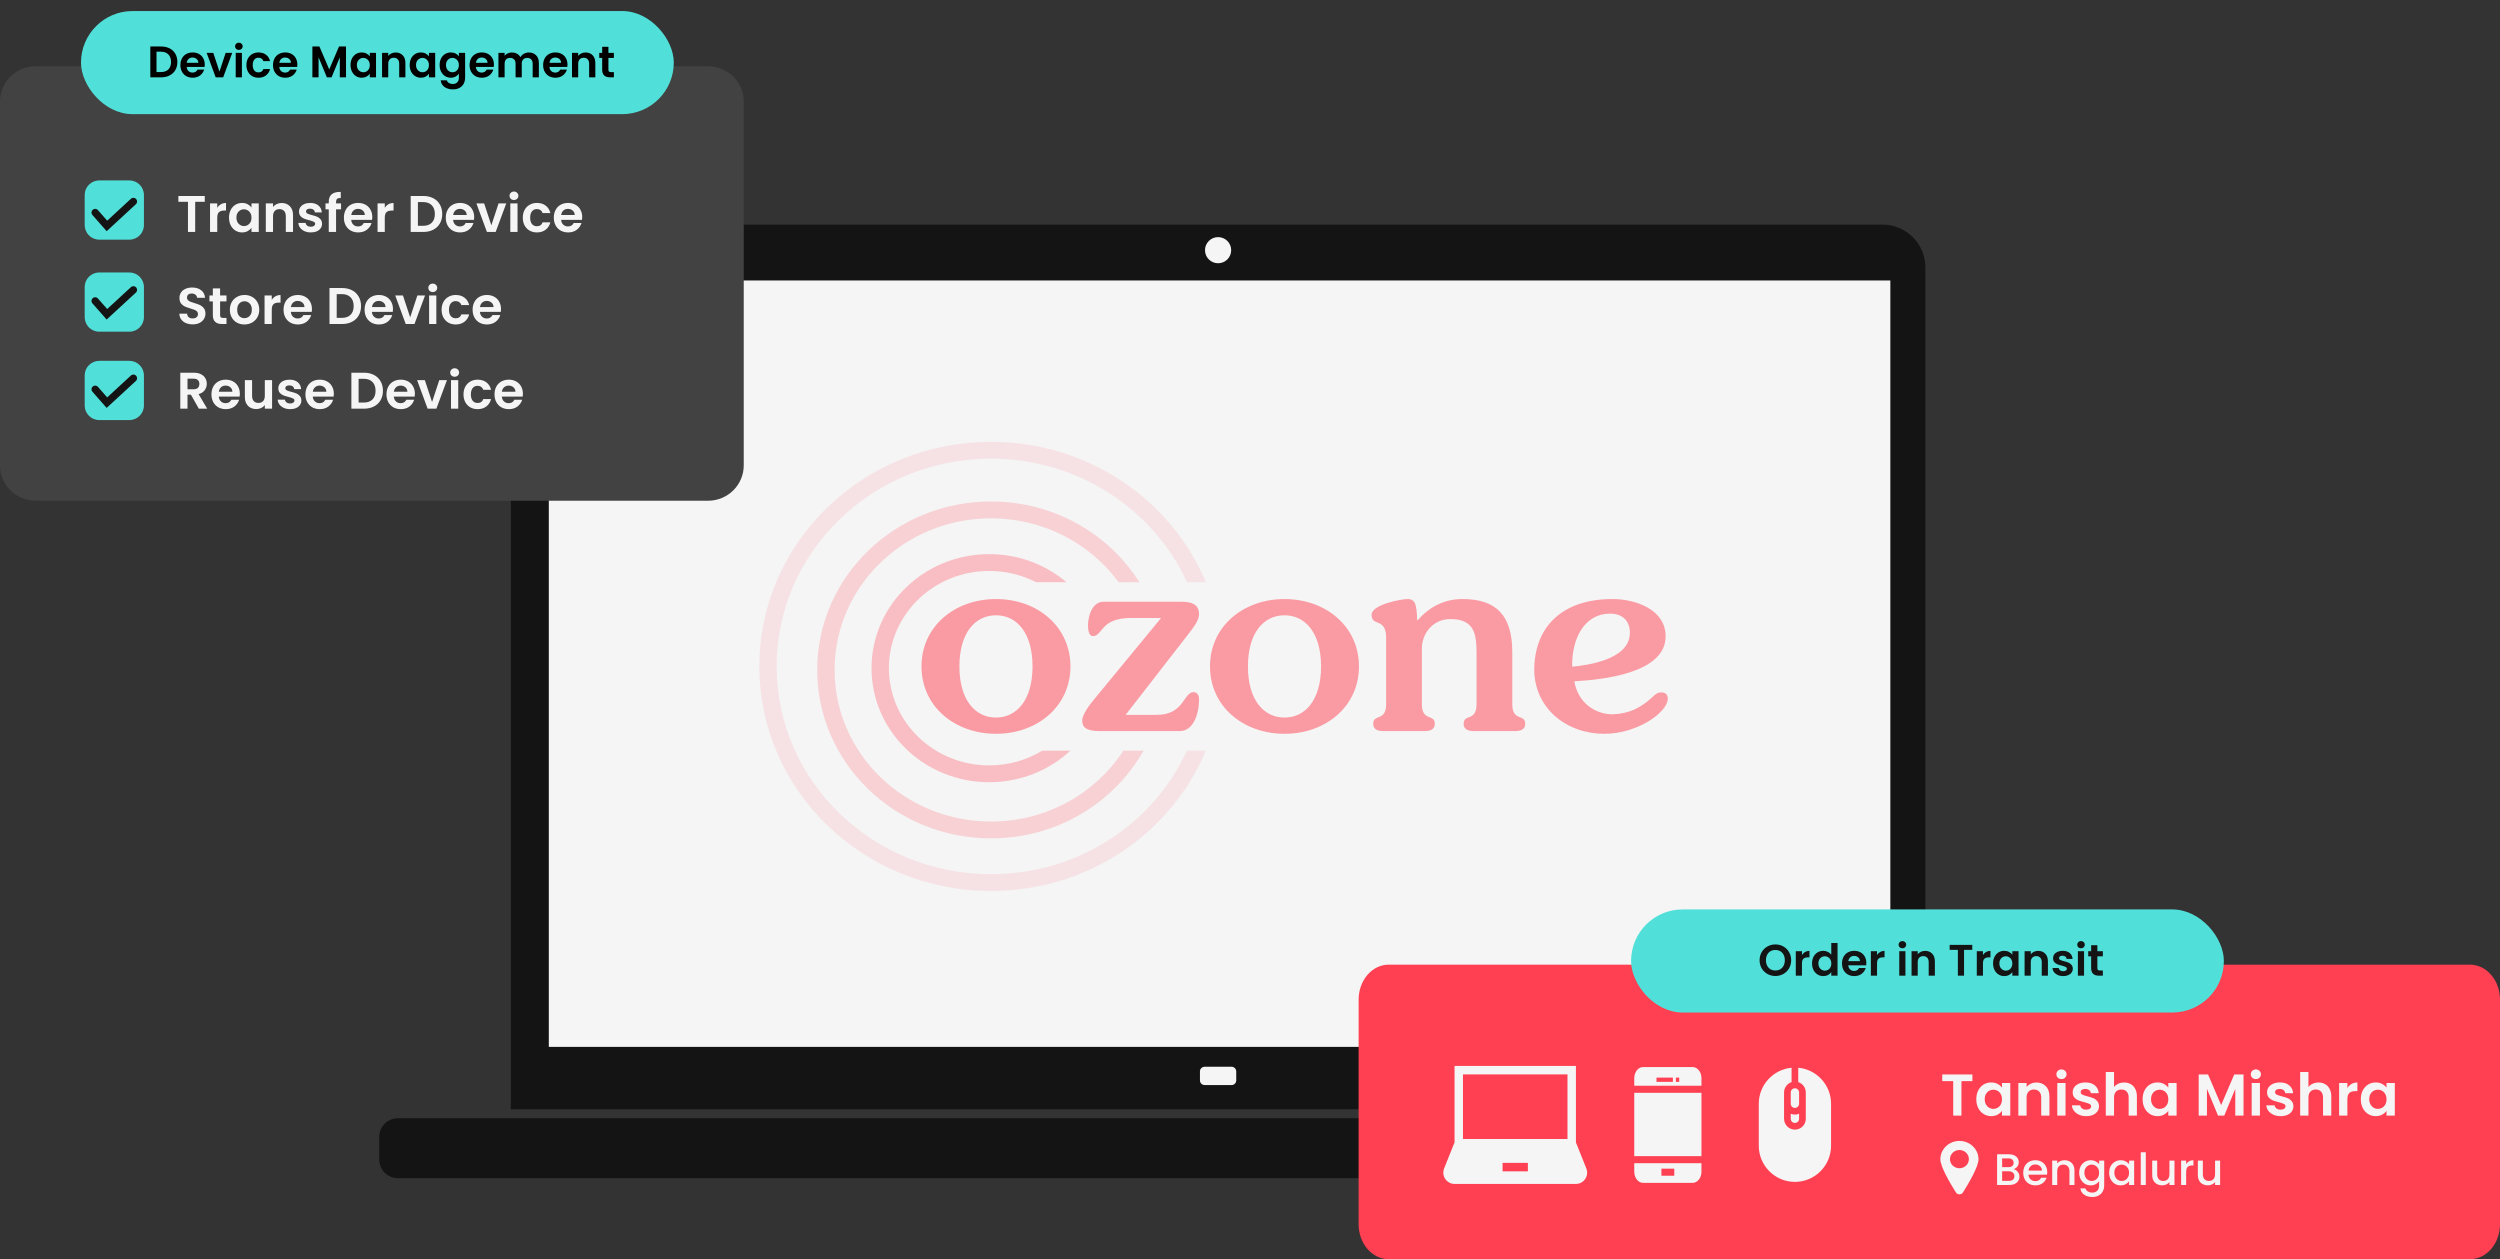 <svg width="679" height="342" viewBox="0 0 679 342" fill="none" xmlns="http://www.w3.org/2000/svg">
<rect x="0" y="0" width="679" height="342" fill="#333333" stroke="none"/>
<path d="M511.26 61H150.414C143.961 61 138.738 66.217 138.738 72.649V301.283H522.937V72.649C522.937 66.217 517.713 61 511.26 61ZM513.411 284.328H149.061V76.186H513.411V284.328Z" fill="#141414"/>
<path d="M513.411 284.328H149.061V76.186H513.411V284.328Z" fill="#F5F5F5"/>
<path d="M330.834 72.107C329.682 72.107 328.754 71.175 328.754 70.032C328.754 68.888 329.688 67.957 330.834 67.957C331.981 67.957 332.914 68.888 332.914 70.032C332.914 71.175 331.981 72.107 330.834 72.107Z" fill="#141414"/>
<path d="M334.492 289.733H327.177C326.475 289.733 325.906 290.301 325.906 291.001V293.435C325.906 294.135 326.475 294.703 327.177 294.703H334.492C335.194 294.703 335.762 294.135 335.762 293.435V291.001C335.762 290.301 335.194 289.733 334.492 289.733Z" fill="#F5F5F5"/>
<path d="M330.834 71.5C332.799 71.5 334.392 69.911 334.392 67.951C334.392 65.991 332.799 64.402 330.834 64.402C328.87 64.402 327.277 65.991 327.277 67.951C327.277 69.911 328.87 71.5 330.834 71.5Z" fill="#F5F5F5"/>
<path d="M553.61 303.711H108.064C105.267 303.711 103 305.973 103 308.763V314.947C103 317.738 105.267 320 108.064 320H553.61C556.407 320 558.674 317.738 558.674 314.947V308.763C558.674 305.973 556.407 303.711 553.61 303.711Z" fill="#141414"/>
<g opacity="0.5" clip-path="url(#clip0_495_4)">
<path d="M290.734 181C290.734 191.877 281.702 199.3 270.505 199.3C259.308 199.3 250.276 191.877 250.276 181C250.276 170.123 259.308 162.7 270.505 162.7C281.702 162.7 290.734 170.123 290.734 181ZM260.577 181C260.577 190.187 264.906 194.89 270.505 194.89C276.103 194.89 280.433 190.187 280.433 181C280.433 171.813 276.103 167.11 270.505 167.11C264.906 167.11 260.577 171.813 260.577 181Z" fill="#FF4052"/>
<path d="M305.726 194.155H314.161C321.7 194.155 321.402 187.982 324.163 187.982C325.059 187.982 325.656 188.717 325.656 189.893C325.656 194.449 323.865 198.565 320.431 198.565H298.858C295.201 198.565 293.932 197.683 293.932 195.699C293.932 194.008 296.022 191.289 297.44 189.599L315.355 167.845H307.144C298.784 167.845 299.53 172.769 296.843 172.769C295.798 172.769 295.499 171.225 295.499 169.902C295.499 166.963 296.843 163.435 299.679 163.435H321.103C323.865 163.435 325.656 164.317 325.656 166.816C325.656 168.726 323.716 170.931 322.447 172.622L305.726 194.155Z" fill="#FF4052"/>
<path d="M369.097 181C369.097 191.877 360.065 199.3 348.868 199.3C337.671 199.3 328.639 191.877 328.639 181C328.639 170.123 337.671 162.7 348.868 162.7C360.065 162.7 369.097 170.123 369.097 181ZM338.94 181C338.94 190.187 343.27 194.89 348.868 194.89C354.467 194.89 358.796 190.187 358.796 181C358.796 171.813 354.467 167.11 348.868 167.11C343.27 167.11 338.94 171.813 338.94 181Z" fill="#FF4052"/>
<path d="M401.034 191.216V177.693C401.034 172.401 400.587 168.139 393.943 168.139C389.016 168.139 386.179 172.254 386.179 176.076V191.216C386.179 196.066 389.687 193.788 389.687 196.581C389.687 197.83 388.866 198.565 386.926 198.565H375.73C373.788 198.565 372.967 197.83 372.967 196.581C372.967 193.788 376.475 196.066 376.475 191.216V173.283C376.475 167.551 372.52 170.343 372.52 166.963C372.52 164.17 380.731 162.7 382.224 162.7C384.463 162.7 384.762 164.17 384.911 168.579C388.194 164.831 392.227 162.7 397.228 162.7C406.483 162.7 410.737 167.257 410.737 177.105V191.216C410.737 196.066 414.247 193.788 414.247 196.581C414.247 197.83 413.426 198.565 411.485 198.565H400.288C398.347 198.565 397.525 197.83 397.525 196.581C397.525 193.788 401.034 196.066 401.034 191.216Z" fill="#FF4052"/>
<path d="M416.698 181.882C416.772 170.49 424.014 162.7 437.972 162.7C444.243 162.7 452.454 165.566 452.38 172.916C452.304 182.837 435.36 184.601 427.596 185.042C428.492 190.554 432.897 194.008 438.047 194.008C442.451 193.788 445.363 192.392 448.497 189.599C449.394 188.79 449.916 188.055 451.26 188.055C452.454 188.055 452.976 188.79 452.976 189.746C452.976 193.42 444.765 199.3 435.733 199.3C425.432 199.3 416.772 192.392 416.698 181.882ZM437.3 166.669C430.134 166.669 426.851 173.724 427 181.073C430.881 180.706 442.674 179.236 442.674 171.887C442.674 168.579 440.659 166.669 437.3 166.669Z" fill="#FF4052"/>
<path opacity="0.6" fill-rule="evenodd" clip-rule="evenodd" d="M290.738 203.875C285 209.189 277.225 212.453 268.663 212.453C251.014 212.453 236.706 198.584 236.706 181.477C236.706 164.369 251.014 150.5 268.663 150.5C276.7 150.5 284.045 153.376 289.661 158.125H281.383C277.586 156.178 273.257 155.075 268.663 155.075C253.62 155.075 241.426 166.895 241.426 181.477C241.426 196.058 253.62 207.878 268.663 207.878C273.961 207.878 278.906 206.412 283.089 203.875H290.738Z" fill="#FF4052"/>
<path opacity="0.4" fill-rule="evenodd" clip-rule="evenodd" d="M310.591 203.875C302.579 218.074 287.027 227.703 269.155 227.703C243.088 227.703 221.957 207.22 221.957 181.953C221.957 156.686 243.088 136.203 269.155 136.203C286.215 136.203 301.162 144.978 309.453 158.125H303.801C296.103 147.627 283.454 140.778 269.155 140.778C245.695 140.778 226.677 159.213 226.677 181.953C226.677 204.693 245.695 223.128 269.155 223.128C284.302 223.128 297.598 215.443 305.118 203.875H310.591Z" fill="#FF4052"/>
<path opacity="0.2" fill-rule="evenodd" clip-rule="evenodd" d="M327.51 203.875C318.175 226.23 295.565 242 269.155 242C234.399 242 206.225 214.689 206.225 181C206.225 147.311 234.399 120 269.155 120C295.565 120 318.175 135.77 327.51 158.125H322.383C313.329 138.36 292.902 124.575 269.155 124.575C237.006 124.575 210.944 149.837 210.944 181C210.944 212.163 237.006 237.425 269.155 237.425C292.902 237.425 313.329 223.64 322.383 203.875H327.51Z" fill="#FF4052"/>
</g>
<path d="M670.821 262H377.179C372.662 262 369 266.253 369 271.499V332.501C369 337.747 372.662 342 377.179 342H670.821C675.338 342 679 337.747 679 332.501V271.499C679 266.253 675.338 262 670.821 262Z" fill="#FF4052"/>
<path d="M535.704 291.832V293.64H532.728V303H530.488V293.64H527.512V291.832H535.704ZM536.762 298.536C536.762 297.64 536.938 296.845 537.29 296.152C537.653 295.459 538.138 294.925 538.746 294.552C539.365 294.179 540.053 293.992 540.81 293.992C541.472 293.992 542.048 294.125 542.538 294.392C543.04 294.659 543.44 294.995 543.738 295.4V294.136H545.994V303H543.738V301.704C543.45 302.12 543.05 302.467 542.538 302.744C542.037 303.011 541.456 303.144 540.794 303.144C540.048 303.144 539.365 302.952 538.746 302.568C538.138 302.184 537.653 301.645 537.29 300.952C536.938 300.248 536.762 299.443 536.762 298.536ZM543.738 298.568C543.738 298.024 543.632 297.56 543.418 297.176C543.205 296.781 542.917 296.483 542.554 296.28C542.192 296.067 541.802 295.96 541.386 295.96C540.97 295.96 540.586 296.061 540.234 296.264C539.882 296.467 539.594 296.765 539.37 297.16C539.157 297.544 539.05 298.003 539.05 298.536C539.05 299.069 539.157 299.539 539.37 299.944C539.594 300.339 539.882 300.643 540.234 300.856C540.597 301.069 540.981 301.176 541.386 301.176C541.802 301.176 542.192 301.075 542.554 300.872C542.917 300.659 543.205 300.36 543.418 299.976C543.632 299.581 543.738 299.112 543.738 298.568ZM553.094 294.008C554.15 294.008 555.003 294.344 555.654 295.016C556.305 295.677 556.63 296.605 556.63 297.8V303H554.39V298.104C554.39 297.4 554.214 296.861 553.862 296.488C553.51 296.104 553.03 295.912 552.422 295.912C551.803 295.912 551.313 296.104 550.95 296.488C550.598 296.861 550.422 297.4 550.422 298.104V303H548.182V294.136H550.422V295.24C550.721 294.856 551.099 294.557 551.558 294.344C552.027 294.12 552.539 294.008 553.094 294.008ZM559.896 293.08C559.502 293.08 559.171 292.957 558.904 292.712C558.648 292.456 558.52 292.141 558.52 291.768C558.52 291.395 558.648 291.085 558.904 290.84C559.171 290.584 559.502 290.456 559.896 290.456C560.291 290.456 560.616 290.584 560.872 290.84C561.139 291.085 561.272 291.395 561.272 291.768C561.272 292.141 561.139 292.456 560.872 292.712C560.616 292.957 560.291 293.08 559.896 293.08ZM561 294.136V303H558.76V294.136H561ZM566.605 303.144C565.88 303.144 565.229 303.016 564.653 302.76C564.077 302.493 563.619 302.136 563.277 301.688C562.947 301.24 562.765 300.744 562.733 300.2H564.989C565.032 300.541 565.197 300.824 565.485 301.048C565.784 301.272 566.152 301.384 566.589 301.384C567.016 301.384 567.347 301.299 567.581 301.128C567.827 300.957 567.949 300.739 567.949 300.472C567.949 300.184 567.8 299.971 567.501 299.832C567.213 299.683 566.749 299.523 566.109 299.352C565.448 299.192 564.904 299.027 564.477 298.856C564.061 298.685 563.699 298.424 563.389 298.072C563.091 297.72 562.941 297.245 562.941 296.648C562.941 296.157 563.08 295.709 563.357 295.304C563.645 294.899 564.051 294.579 564.573 294.344C565.107 294.109 565.731 293.992 566.445 293.992C567.501 293.992 568.344 294.259 568.973 294.792C569.603 295.315 569.949 296.024 570.013 296.92H567.869C567.837 296.568 567.688 296.291 567.421 296.088C567.165 295.875 566.819 295.768 566.381 295.768C565.976 295.768 565.661 295.843 565.437 295.992C565.224 296.141 565.117 296.349 565.117 296.616C565.117 296.915 565.267 297.144 565.565 297.304C565.864 297.453 566.328 297.608 566.957 297.768C567.597 297.928 568.125 298.093 568.541 298.264C568.957 298.435 569.315 298.701 569.613 299.064C569.923 299.416 570.083 299.885 570.093 300.472C570.093 300.984 569.949 301.443 569.661 301.848C569.384 302.253 568.979 302.573 568.445 302.808C567.923 303.032 567.309 303.144 566.605 303.144ZM576.924 294.008C577.596 294.008 578.193 294.157 578.716 294.456C579.239 294.744 579.644 295.176 579.932 295.752C580.231 296.317 580.38 297 580.38 297.8V303H578.14V298.104C578.14 297.4 577.964 296.861 577.612 296.488C577.26 296.104 576.78 295.912 576.172 295.912C575.553 295.912 575.063 296.104 574.7 296.488C574.348 296.861 574.172 297.4 574.172 298.104V303H571.932V291.16H574.172V295.24C574.46 294.856 574.844 294.557 575.324 294.344C575.804 294.12 576.337 294.008 576.924 294.008ZM581.934 298.536C581.934 297.64 582.11 296.845 582.462 296.152C582.825 295.459 583.31 294.925 583.918 294.552C584.537 294.179 585.225 293.992 585.982 293.992C586.644 293.992 587.22 294.125 587.71 294.392C588.212 294.659 588.612 294.995 588.91 295.4V294.136H591.166V303H588.91V301.704C588.622 302.12 588.222 302.467 587.71 302.744C587.209 303.011 586.628 303.144 585.966 303.144C585.22 303.144 584.537 302.952 583.918 302.568C583.31 302.184 582.825 301.645 582.462 300.952C582.11 300.248 581.934 299.443 581.934 298.536ZM588.91 298.568C588.91 298.024 588.804 297.56 588.59 297.176C588.377 296.781 588.089 296.483 587.726 296.28C587.364 296.067 586.974 295.96 586.558 295.96C586.142 295.96 585.758 296.061 585.406 296.264C585.054 296.467 584.766 296.765 584.542 297.16C584.329 297.544 584.222 298.003 584.222 298.536C584.222 299.069 584.329 299.539 584.542 299.944C584.766 300.339 585.054 300.643 585.406 300.856C585.769 301.069 586.153 301.176 586.558 301.176C586.974 301.176 587.364 301.075 587.726 300.872C588.089 300.659 588.377 300.36 588.59 299.976C588.804 299.581 588.91 299.112 588.91 298.568ZM609.343 291.832V303H607.103V295.736L604.111 303H602.415L599.407 295.736V303H597.167V291.832H599.711L603.263 300.136L606.815 291.832H609.343ZM612.693 293.08C612.298 293.08 611.968 292.957 611.701 292.712C611.445 292.456 611.317 292.141 611.317 291.768C611.317 291.395 611.445 291.085 611.701 290.84C611.968 290.584 612.298 290.456 612.693 290.456C613.088 290.456 613.413 290.584 613.669 290.84C613.936 291.085 614.069 291.395 614.069 291.768C614.069 292.141 613.936 292.456 613.669 292.712C613.413 292.957 613.088 293.08 612.693 293.08ZM613.797 294.136V303H611.557V294.136H613.797ZM619.402 303.144C618.677 303.144 618.026 303.016 617.45 302.76C616.874 302.493 616.416 302.136 616.074 301.688C615.744 301.24 615.562 300.744 615.53 300.2H617.786C617.829 300.541 617.994 300.824 618.282 301.048C618.581 301.272 618.949 301.384 619.386 301.384C619.813 301.384 620.144 301.299 620.378 301.128C620.624 300.957 620.746 300.739 620.746 300.472C620.746 300.184 620.597 299.971 620.298 299.832C620.01 299.683 619.546 299.523 618.906 299.352C618.245 299.192 617.701 299.027 617.274 298.856C616.858 298.685 616.496 298.424 616.186 298.072C615.888 297.72 615.738 297.245 615.738 296.648C615.738 296.157 615.877 295.709 616.154 295.304C616.442 294.899 616.848 294.579 617.37 294.344C617.904 294.109 618.528 293.992 619.242 293.992C620.298 293.992 621.141 294.259 621.77 294.792C622.4 295.315 622.746 296.024 622.81 296.92H620.666C620.634 296.568 620.485 296.291 620.218 296.088C619.962 295.875 619.616 295.768 619.178 295.768C618.773 295.768 618.458 295.843 618.234 295.992C618.021 296.141 617.914 296.349 617.914 296.616C617.914 296.915 618.064 297.144 618.362 297.304C618.661 297.453 619.125 297.608 619.754 297.768C620.394 297.928 620.922 298.093 621.338 298.264C621.754 298.435 622.112 298.701 622.41 299.064C622.72 299.416 622.88 299.885 622.89 300.472C622.89 300.984 622.746 301.443 622.458 301.848C622.181 302.253 621.776 302.573 621.242 302.808C620.72 303.032 620.106 303.144 619.402 303.144ZM629.721 294.008C630.393 294.008 630.99 294.157 631.513 294.456C632.036 294.744 632.441 295.176 632.729 295.752C633.028 296.317 633.177 297 633.177 297.8V303H630.937V298.104C630.937 297.4 630.761 296.861 630.409 296.488C630.057 296.104 629.577 295.912 628.969 295.912C628.35 295.912 627.86 296.104 627.497 296.488C627.145 296.861 626.969 297.4 626.969 298.104V303H624.729V291.16H626.969V295.24C627.257 294.856 627.641 294.557 628.121 294.344C628.601 294.12 629.134 294.008 629.721 294.008ZM637.547 295.512C637.835 295.043 638.208 294.675 638.667 294.408C639.136 294.141 639.67 294.008 640.267 294.008V296.36H639.675C638.971 296.36 638.438 296.525 638.075 296.856C637.723 297.187 637.547 297.763 637.547 298.584V303H635.307V294.136H637.547V295.512ZM641.2 298.536C641.2 297.64 641.376 296.845 641.728 296.152C642.091 295.459 642.576 294.925 643.184 294.552C643.803 294.179 644.491 293.992 645.248 293.992C645.909 293.992 646.485 294.125 646.976 294.392C647.477 294.659 647.877 294.995 648.176 295.4V294.136H650.432V303H648.176V301.704C647.888 302.12 647.488 302.467 646.976 302.744C646.475 303.011 645.893 303.144 645.232 303.144C644.485 303.144 643.803 302.952 643.184 302.568C642.576 302.184 642.091 301.645 641.728 300.952C641.376 300.248 641.2 299.443 641.2 298.536ZM648.176 298.568C648.176 298.024 648.069 297.56 647.856 297.176C647.643 296.781 647.355 296.483 646.992 296.28C646.629 296.067 646.24 295.96 645.824 295.96C645.408 295.96 645.024 296.061 644.672 296.264C644.32 296.467 644.032 296.765 643.808 297.16C643.595 297.544 643.488 298.003 643.488 298.536C643.488 299.069 643.595 299.539 643.808 299.944C644.032 300.339 644.32 300.643 644.672 300.856C645.035 301.069 645.419 301.176 645.824 301.176C646.24 301.176 646.629 301.075 646.992 300.872C647.355 300.659 647.643 300.36 647.856 299.976C648.069 299.581 648.176 299.112 648.176 298.568Z" fill="#F5F5F5"/>
<path d="M546.874 317.554C547.322 317.634 547.702 317.87 548.014 318.262C548.326 318.654 548.482 319.098 548.482 319.594C548.482 320.018 548.37 320.402 548.146 320.746C547.93 321.082 547.614 321.35 547.198 321.55C546.782 321.742 546.298 321.838 545.746 321.838H542.41V313.498H545.59C546.158 313.498 546.646 313.594 547.054 313.786C547.462 313.978 547.77 314.238 547.978 314.566C548.186 314.886 548.29 315.246 548.29 315.646C548.29 316.126 548.162 316.526 547.906 316.846C547.65 317.166 547.306 317.402 546.874 317.554ZM543.778 317.002H545.47C545.918 317.002 546.266 316.902 546.514 316.702C546.77 316.494 546.898 316.198 546.898 315.814C546.898 315.438 546.77 315.146 546.514 314.938C546.266 314.722 545.918 314.614 545.47 314.614H543.778V317.002ZM545.626 320.722C546.09 320.722 546.454 320.61 546.718 320.386C546.982 320.162 547.114 319.85 547.114 319.45C547.114 319.042 546.974 318.718 546.694 318.478C546.414 318.238 546.042 318.118 545.578 318.118H543.778V320.722H545.626ZM556.029 318.37C556.029 318.618 556.013 318.842 555.981 319.042H550.929C550.969 319.57 551.165 319.994 551.517 320.314C551.869 320.634 552.301 320.794 552.813 320.794C553.549 320.794 554.069 320.486 554.373 319.87H555.849C555.649 320.478 555.285 320.978 554.757 321.37C554.237 321.754 553.589 321.946 552.813 321.946C552.181 321.946 551.613 321.806 551.109 321.526C550.613 321.238 550.221 320.838 549.933 320.326C549.653 319.806 549.513 319.206 549.513 318.526C549.513 317.846 549.649 317.25 549.921 316.738C550.201 316.218 550.589 315.818 551.085 315.538C551.589 315.258 552.165 315.118 552.813 315.118C553.437 315.118 553.993 315.254 554.481 315.526C554.969 315.798 555.349 316.182 555.621 316.678C555.893 317.166 556.029 317.73 556.029 318.37ZM554.601 317.938C554.593 317.434 554.413 317.03 554.061 316.726C553.709 316.422 553.273 316.27 552.753 316.27C552.281 316.27 551.877 316.422 551.541 316.726C551.205 317.022 551.005 317.426 550.941 317.938H554.601ZM560.711 315.118C561.231 315.118 561.695 315.226 562.103 315.442C562.519 315.658 562.843 315.978 563.075 316.402C563.307 316.826 563.423 317.338 563.423 317.938V321.838H562.067V318.142C562.067 317.55 561.919 317.098 561.623 316.786C561.327 316.466 560.923 316.306 560.411 316.306C559.899 316.306 559.491 316.466 559.187 316.786C558.891 317.098 558.743 317.55 558.743 318.142V321.838H557.375V315.226H558.743V315.982C558.967 315.71 559.251 315.498 559.595 315.346C559.947 315.194 560.319 315.118 560.711 315.118ZM567.832 315.118C568.344 315.118 568.796 315.222 569.188 315.43C569.588 315.63 569.9 315.882 570.124 316.186V315.226H571.504V321.946C571.504 322.554 571.376 323.094 571.12 323.566C570.864 324.046 570.492 324.422 570.004 324.694C569.524 324.966 568.948 325.102 568.276 325.102C567.38 325.102 566.636 324.89 566.044 324.466C565.452 324.05 565.116 323.482 565.036 322.762H566.392C566.496 323.106 566.716 323.382 567.052 323.59C567.396 323.806 567.804 323.914 568.276 323.914C568.828 323.914 569.272 323.746 569.608 323.41C569.952 323.074 570.124 322.586 570.124 321.946V320.842C569.892 321.154 569.576 321.418 569.176 321.634C568.784 321.842 568.336 321.946 567.832 321.946C567.256 321.946 566.728 321.802 566.248 321.514C565.776 321.218 565.4 320.81 565.12 320.29C564.848 319.762 564.712 319.166 564.712 318.502C564.712 317.838 564.848 317.25 565.12 316.738C565.4 316.226 565.776 315.83 566.248 315.55C566.728 315.262 567.256 315.118 567.832 315.118ZM570.124 318.526C570.124 318.07 570.028 317.674 569.836 317.338C569.652 317.002 569.408 316.746 569.104 316.57C568.8 316.394 568.472 316.306 568.12 316.306C567.768 316.306 567.44 316.394 567.136 316.57C566.832 316.738 566.584 316.99 566.392 317.326C566.208 317.654 566.116 318.046 566.116 318.502C566.116 318.958 566.208 319.358 566.392 319.702C566.584 320.046 566.832 320.31 567.136 320.494C567.448 320.67 567.776 320.758 568.12 320.758C568.472 320.758 568.8 320.67 569.104 320.494C569.408 320.318 569.652 320.062 569.836 319.726C570.028 319.382 570.124 318.982 570.124 318.526ZM572.845 318.502C572.845 317.838 572.981 317.25 573.253 316.738C573.533 316.226 573.909 315.83 574.381 315.55C574.861 315.262 575.389 315.118 575.965 315.118C576.485 315.118 576.937 315.222 577.321 315.43C577.713 315.63 578.025 315.882 578.257 316.186V315.226H579.637V321.838H578.257V320.854C578.025 321.166 577.709 321.426 577.309 321.634C576.909 321.842 576.453 321.946 575.941 321.946C575.373 321.946 574.853 321.802 574.381 321.514C573.909 321.218 573.533 320.81 573.253 320.29C572.981 319.762 572.845 319.166 572.845 318.502ZM578.257 318.526C578.257 318.07 578.161 317.674 577.969 317.338C577.785 317.002 577.541 316.746 577.237 316.57C576.933 316.394 576.605 316.306 576.253 316.306C575.901 316.306 575.573 316.394 575.269 316.57C574.965 316.738 574.717 316.99 574.525 317.326C574.341 317.654 574.249 318.046 574.249 318.502C574.249 318.958 574.341 319.358 574.525 319.702C574.717 320.046 574.965 320.31 575.269 320.494C575.581 320.67 575.909 320.758 576.253 320.758C576.605 320.758 576.933 320.67 577.237 320.494C577.541 320.318 577.785 320.062 577.969 319.726C578.161 319.382 578.257 318.982 578.257 318.526ZM582.801 312.958V321.838H581.433V312.958H582.801ZM590.585 315.226V321.838H589.217V321.058C589.001 321.33 588.717 321.546 588.365 321.706C588.021 321.858 587.653 321.934 587.261 321.934C586.741 321.934 586.273 321.826 585.857 321.61C585.449 321.394 585.125 321.074 584.885 320.65C584.653 320.226 584.537 319.714 584.537 319.114V315.226H585.893V318.91C585.893 319.502 586.041 319.958 586.337 320.278C586.633 320.59 587.037 320.746 587.549 320.746C588.061 320.746 588.465 320.59 588.761 320.278C589.065 319.958 589.217 319.502 589.217 318.91V315.226H590.585ZM593.758 316.186C593.958 315.85 594.222 315.59 594.55 315.406C594.886 315.214 595.282 315.118 595.738 315.118V316.534H595.39C594.854 316.534 594.446 316.67 594.166 316.942C593.894 317.214 593.758 317.686 593.758 318.358V321.838H592.39V315.226H593.758V316.186ZM602.984 315.226V321.838H601.616V321.058C601.4 321.33 601.116 321.546 600.764 321.706C600.42 321.858 600.052 321.934 599.66 321.934C599.14 321.934 598.672 321.826 598.256 321.61C597.848 321.394 597.524 321.074 597.284 320.65C597.052 320.226 596.936 319.714 596.936 319.114V315.226H598.292V318.91C598.292 319.502 598.44 319.958 598.736 320.278C599.032 320.59 599.436 320.746 599.948 320.746C600.46 320.746 600.864 320.59 601.16 320.278C601.464 319.958 601.616 319.502 601.616 318.91V315.226H602.984Z" fill="#F5F5F5"/>
<path d="M532.182 324.384C531.791 324.384 531.435 324.187 531.222 323.861C529.649 321.359 527 316.859 527 314.871C527 312.12 529.32 309.874 532.182 309.874C535.044 309.874 537.364 312.111 537.364 314.871C537.364 316.859 534.715 321.359 533.142 323.861C532.938 324.187 532.582 324.384 532.182 324.384ZM532.182 312.342C530.769 312.342 529.613 313.448 529.613 314.819C529.613 316.191 530.76 317.296 532.182 317.296C533.604 317.296 534.751 316.191 534.751 314.819C534.751 313.448 533.604 312.342 532.182 312.342Z" fill="#F5F5F5"/>
<rect x="443" y="247" width="161" height="28" rx="14" fill="#51E0D9"/>
<path d="M482.2 265.084C481.416 265.084 480.696 264.9 480.04 264.532C479.384 264.164 478.864 263.656 478.48 263.008C478.096 262.352 477.904 261.612 477.904 260.788C477.904 259.972 478.096 259.24 478.48 258.592C478.864 257.936 479.384 257.424 480.04 257.056C480.696 256.688 481.416 256.504 482.2 256.504C482.992 256.504 483.712 256.688 484.36 257.056C485.016 257.424 485.532 257.936 485.908 258.592C486.292 259.24 486.484 259.972 486.484 260.788C486.484 261.612 486.292 262.352 485.908 263.008C485.532 263.656 485.016 264.164 484.36 264.532C483.704 264.9 482.984 265.084 482.2 265.084ZM482.2 263.584C482.704 263.584 483.148 263.472 483.532 263.248C483.916 263.016 484.216 262.688 484.432 262.264C484.648 261.84 484.756 261.348 484.756 260.788C484.756 260.228 484.648 259.74 484.432 259.324C484.216 258.9 483.916 258.576 483.532 258.352C483.148 258.128 482.704 258.016 482.2 258.016C481.696 258.016 481.248 258.128 480.856 258.352C480.472 258.576 480.172 258.9 479.956 259.324C479.74 259.74 479.632 260.228 479.632 260.788C479.632 261.348 479.74 261.84 479.956 262.264C480.172 262.688 480.472 263.016 480.856 263.248C481.248 263.472 481.696 263.584 482.2 263.584ZM489.414 259.384C489.63 259.032 489.91 258.756 490.254 258.556C490.606 258.356 491.006 258.256 491.454 258.256V260.02H491.01C490.482 260.02 490.082 260.144 489.81 260.392C489.546 260.64 489.414 261.072 489.414 261.688V265H487.734V258.352H489.414V259.384ZM492.154 261.652C492.154 260.98 492.286 260.384 492.55 259.864C492.822 259.344 493.19 258.944 493.654 258.664C494.118 258.384 494.634 258.244 495.202 258.244C495.634 258.244 496.046 258.34 496.438 258.532C496.83 258.716 497.142 258.964 497.374 259.276V256.12H499.078V265H497.374V264.016C497.166 264.344 496.874 264.608 496.498 264.808C496.122 265.008 495.686 265.108 495.19 265.108C494.63 265.108 494.118 264.964 493.654 264.676C493.19 264.388 492.822 263.984 492.55 263.464C492.286 262.936 492.154 262.332 492.154 261.652ZM497.386 261.676C497.386 261.268 497.306 260.92 497.146 260.632C496.986 260.336 496.77 260.112 496.498 259.96C496.226 259.8 495.934 259.72 495.622 259.72C495.31 259.72 495.022 259.796 494.758 259.948C494.494 260.1 494.278 260.324 494.11 260.62C493.95 260.908 493.87 261.252 493.87 261.652C493.87 262.052 493.95 262.404 494.11 262.708C494.278 263.004 494.494 263.232 494.758 263.392C495.03 263.552 495.318 263.632 495.622 263.632C495.934 263.632 496.226 263.556 496.498 263.404C496.77 263.244 496.986 263.02 497.146 262.732C497.306 262.436 497.386 262.084 497.386 261.676ZM506.899 261.532C506.899 261.772 506.883 261.988 506.851 262.18H501.991C502.031 262.66 502.199 263.036 502.495 263.308C502.791 263.58 503.155 263.716 503.587 263.716C504.211 263.716 504.655 263.448 504.919 262.912H506.731C506.539 263.552 506.171 264.08 505.627 264.496C505.083 264.904 504.415 265.108 503.623 265.108C502.983 265.108 502.407 264.968 501.895 264.688C501.391 264.4 500.995 263.996 500.707 263.476C500.427 262.956 500.287 262.356 500.287 261.676C500.287 260.988 500.427 260.384 500.707 259.864C500.987 259.344 501.379 258.944 501.883 258.664C502.387 258.384 502.967 258.244 503.623 258.244C504.255 258.244 504.819 258.38 505.315 258.652C505.819 258.924 506.207 259.312 506.479 259.816C506.759 260.312 506.899 260.884 506.899 261.532ZM505.159 261.052C505.151 260.62 504.995 260.276 504.691 260.02C504.387 259.756 504.015 259.624 503.575 259.624C503.159 259.624 502.807 259.752 502.519 260.008C502.239 260.256 502.067 260.604 502.003 261.052H505.159ZM509.805 259.384C510.021 259.032 510.301 258.756 510.645 258.556C510.997 258.356 511.397 258.256 511.845 258.256V260.02H511.401C510.873 260.02 510.473 260.144 510.201 260.392C509.937 260.64 509.805 261.072 509.805 261.688V265H508.125V258.352H509.805V259.384ZM516.688 257.56C516.392 257.56 516.144 257.468 515.944 257.284C515.752 257.092 515.656 256.856 515.656 256.576C515.656 256.296 515.752 256.064 515.944 255.88C516.144 255.688 516.392 255.592 516.688 255.592C516.984 255.592 517.228 255.688 517.42 255.88C517.62 256.064 517.72 256.296 517.72 256.576C517.72 256.856 517.62 257.092 517.42 257.284C517.228 257.468 516.984 257.56 516.688 257.56ZM517.516 258.352V265H515.836V258.352H517.516ZM522.86 258.256C523.652 258.256 524.292 258.508 524.78 259.012C525.268 259.508 525.512 260.204 525.512 261.1V265H523.832V261.328C523.832 260.8 523.7 260.396 523.436 260.116C523.172 259.828 522.812 259.684 522.356 259.684C521.892 259.684 521.524 259.828 521.252 260.116C520.988 260.396 520.856 260.8 520.856 261.328V265H519.176V258.352H520.856V259.18C521.08 258.892 521.364 258.668 521.708 258.508C522.06 258.34 522.444 258.256 522.86 258.256ZM535.669 256.624V257.98H533.437V265H531.757V257.98H529.525V256.624H535.669ZM538.574 259.384C538.79 259.032 539.07 258.756 539.414 258.556C539.766 258.356 540.166 258.256 540.614 258.256V260.02H540.17C539.642 260.02 539.242 260.144 538.97 260.392C538.706 260.64 538.574 261.072 538.574 261.688V265H536.894V258.352H538.574V259.384ZM541.314 261.652C541.314 260.98 541.446 260.384 541.71 259.864C541.982 259.344 542.346 258.944 542.802 258.664C543.266 258.384 543.782 258.244 544.35 258.244C544.846 258.244 545.278 258.344 545.646 258.544C546.022 258.744 546.322 258.996 546.546 259.3V258.352H548.238V265H546.546V264.028C546.33 264.34 546.03 264.6 545.646 264.808C545.27 265.008 544.834 265.108 544.338 265.108C543.778 265.108 543.266 264.964 542.802 264.676C542.346 264.388 541.982 263.984 541.71 263.464C541.446 262.936 541.314 262.332 541.314 261.652ZM546.546 261.676C546.546 261.268 546.466 260.92 546.306 260.632C546.146 260.336 545.93 260.112 545.658 259.96C545.386 259.8 545.094 259.72 544.782 259.72C544.47 259.72 544.182 259.796 543.918 259.948C543.654 260.1 543.438 260.324 543.27 260.62C543.11 260.908 543.03 261.252 543.03 261.652C543.03 262.052 543.11 262.404 543.27 262.708C543.438 263.004 543.654 263.232 543.918 263.392C544.19 263.552 544.478 263.632 544.782 263.632C545.094 263.632 545.386 263.556 545.658 263.404C545.93 263.244 546.146 263.02 546.306 262.732C546.466 262.436 546.546 262.084 546.546 261.676ZM553.563 258.256C554.355 258.256 554.995 258.508 555.483 259.012C555.971 259.508 556.215 260.204 556.215 261.1V265H554.535V261.328C554.535 260.8 554.403 260.396 554.139 260.116C553.875 259.828 553.515 259.684 553.059 259.684C552.595 259.684 552.227 259.828 551.955 260.116C551.691 260.396 551.559 260.8 551.559 261.328V265H549.879V258.352H551.559V259.18C551.783 258.892 552.067 258.668 552.411 258.508C552.763 258.34 553.147 258.256 553.563 258.256ZM560.356 265.108C559.812 265.108 559.324 265.012 558.892 264.82C558.46 264.62 558.116 264.352 557.86 264.016C557.612 263.68 557.476 263.308 557.452 262.9H559.144C559.176 263.156 559.3 263.368 559.516 263.536C559.74 263.704 560.016 263.788 560.344 263.788C560.664 263.788 560.912 263.724 561.088 263.596C561.272 263.468 561.364 263.304 561.364 263.104C561.364 262.888 561.252 262.728 561.028 262.624C560.812 262.512 560.464 262.392 559.984 262.264C559.488 262.144 559.08 262.02 558.76 261.892C558.448 261.764 558.176 261.568 557.944 261.304C557.72 261.04 557.608 260.684 557.608 260.236C557.608 259.868 557.712 259.532 557.92 259.228C558.136 258.924 558.44 258.684 558.832 258.508C559.232 258.332 559.7 258.244 560.236 258.244C561.028 258.244 561.66 258.444 562.132 258.844C562.604 259.236 562.864 259.768 562.912 260.44H561.304C561.28 260.176 561.168 259.968 560.968 259.816C560.776 259.656 560.516 259.576 560.188 259.576C559.884 259.576 559.648 259.632 559.48 259.744C559.32 259.856 559.24 260.012 559.24 260.212C559.24 260.436 559.352 260.608 559.576 260.728C559.8 260.84 560.148 260.956 560.62 261.076C561.1 261.196 561.496 261.32 561.808 261.448C562.12 261.576 562.388 261.776 562.612 262.048C562.844 262.312 562.964 262.664 562.972 263.104C562.972 263.488 562.864 263.832 562.648 264.136C562.44 264.44 562.136 264.68 561.736 264.856C561.344 265.024 560.884 265.108 560.356 265.108ZM565.203 257.56C564.907 257.56 564.659 257.468 564.459 257.284C564.267 257.092 564.171 256.856 564.171 256.576C564.171 256.296 564.267 256.064 564.459 255.88C564.659 255.688 564.907 255.592 565.203 255.592C565.499 255.592 565.743 255.688 565.935 255.88C566.135 256.064 566.235 256.296 566.235 256.576C566.235 256.856 566.135 257.092 565.935 257.284C565.743 257.468 565.499 257.56 565.203 257.56ZM566.031 258.352V265H564.351V258.352H566.031ZM569.647 259.732V262.948C569.647 263.172 569.699 263.336 569.803 263.44C569.915 263.536 570.099 263.584 570.355 263.584H571.135V265H570.079C568.663 265 567.955 264.312 567.955 262.936V259.732H567.163V258.352H567.955V256.708H569.647V258.352H571.135V259.732H569.647Z" fill="#141414"/>
<g clip-path="url(#clip1_495_4)">
<path d="M459.727 289.812H446.254C444.936 289.812 443.864 291.173 443.864 292.846V294.882H462.118V292.846C462.118 291.173 461.046 289.812 459.727 289.812ZM454.357 293.836H449.906V292.681H454.357V293.836ZM456.076 293.836H455.166V292.681H456.076V293.836Z" fill="#F5F5F5"/>
<path d="M443.864 315.933V318.226C443.864 319.899 444.936 321.26 446.254 321.26H459.727C461.046 321.26 462.118 319.899 462.118 318.226V315.933H443.864ZM454.737 319.335H451.244V317.41H454.737V319.335Z" fill="#F5F5F5"/>
<path d="M462.118 296.808H443.864V314.008H462.118V296.808Z" fill="#F5F5F5"/>
</g>
<g clip-path="url(#clip2_495_4)">
<path d="M430.853 317.36L428.02 310.276V289.51H395.053V310.276L392.219 317.36C392.074 317.723 392 318.106 392 318.498C392 320.187 393.375 321.562 395.064 321.562H428.008C429.698 321.562 431.072 320.187 431.072 318.498C431.072 318.106 430.999 317.723 430.853 317.36ZM414.97 318.128H408.102V315.839H414.97V318.128ZM425.73 309.352H397.342V291.8H425.73V309.352Z" fill="#F5F5F5"/>
</g>
<path d="M488.408 290V293.902C489.592 294.286 490.451 295.399 490.451 296.709V303.858C490.451 305.485 489.127 306.808 487.5 306.808C485.873 306.808 484.549 305.485 484.549 303.858V296.709C484.549 295.399 485.408 294.286 486.592 293.902V290C481.604 290.46 477.685 294.667 477.685 299.773V311.185C477.685 316.597 482.088 321 487.5 321C492.912 321 497.315 316.597 497.315 311.185V299.773C497.315 294.667 493.396 290.46 488.408 290Z" fill="#F5F5F5"/>
<path d="M487.5 295.574C486.874 295.574 486.366 296.083 486.366 296.709V299.773C486.366 300.398 486.874 300.907 487.5 300.907C488.125 300.907 488.634 300.398 488.634 299.773V296.709C488.634 296.083 488.125 295.574 487.5 295.574Z" fill="#F5F5F5"/>
<path d="M487.5 304.992C488.125 304.992 488.634 304.483 488.634 303.858V302.496C488.285 302.642 487.902 302.723 487.5 302.723C487.098 302.723 486.715 302.642 486.366 302.496V303.858C486.366 304.483 486.874 304.992 487.5 304.992Z" fill="#F5F5F5"/>
<g clip-path="url(#clip3_495_4)">
<path d="M192.306 18H9.694C4.34 18 0 22.299 0 27.602V126.398C0 131.701 4.34 136 9.694 136H192.306C197.66 136 202 131.701 202 126.398V27.602C202 22.299 197.66 18 192.306 18Z" fill="#424242"/>
<rect x="22" y="3" width="161" height="28" rx="14" fill="#51E0D9"/>
<path d="M43.756 12.624C44.636 12.624 45.408 12.796 46.072 13.14C46.744 13.484 47.26 13.976 47.62 14.616C47.988 15.248 48.172 15.984 48.172 16.824C48.172 17.664 47.988 18.4 47.62 19.032C47.26 19.656 46.744 20.14 46.072 20.484C45.408 20.828 44.636 21 43.756 21H40.828V12.624H43.756ZM43.696 19.572C44.576 19.572 45.256 19.332 45.736 18.852C46.216 18.372 46.456 17.696 46.456 16.824C46.456 15.952 46.216 15.272 45.736 14.784C45.256 14.288 44.576 14.04 43.696 14.04H42.508V19.572H43.696ZM55.609 17.532C55.609 17.772 55.593 17.988 55.562 18.18H50.702C50.742 18.66 50.91 19.036 51.206 19.308C51.502 19.58 51.865 19.716 52.297 19.716C52.922 19.716 53.365 19.448 53.63 18.912H55.441C55.249 19.552 54.882 20.08 54.337 20.496C53.794 20.904 53.126 21.108 52.334 21.108C51.694 21.108 51.117 20.968 50.605 20.688C50.102 20.4 49.706 19.996 49.417 19.476C49.138 18.956 48.998 18.356 48.998 17.676C48.998 16.988 49.138 16.384 49.417 15.864C49.697 15.344 50.09 14.944 50.593 14.664C51.097 14.384 51.678 14.244 52.334 14.244C52.965 14.244 53.529 14.38 54.026 14.652C54.529 14.924 54.917 15.312 55.19 15.816C55.469 16.312 55.609 16.884 55.609 17.532ZM53.87 17.052C53.861 16.62 53.706 16.276 53.401 16.02C53.097 15.756 52.725 15.624 52.285 15.624C51.87 15.624 51.517 15.752 51.23 16.008C50.95 16.256 50.778 16.604 50.714 17.052H53.87ZM59.608 19.452L61.288 14.352H63.076L60.616 21H58.576L56.128 14.352H57.928L59.608 19.452ZM64.871 13.56C64.575 13.56 64.327 13.468 64.127 13.284C63.935 13.092 63.839 12.856 63.839 12.576C63.839 12.296 63.935 12.064 64.127 11.88C64.327 11.688 64.575 11.592 64.871 11.592C65.167 11.592 65.411 11.688 65.603 11.88C65.803 12.064 65.903 12.296 65.903 12.576C65.903 12.856 65.803 13.092 65.603 13.284C65.411 13.468 65.167 13.56 64.871 13.56ZM65.699 14.352V21H64.019V14.352H65.699ZM66.927 17.676C66.927 16.988 67.067 16.388 67.347 15.876C67.627 15.356 68.015 14.956 68.511 14.676C69.007 14.388 69.575 14.244 70.215 14.244C71.039 14.244 71.719 14.452 72.255 14.868C72.799 15.276 73.163 15.852 73.347 16.596H71.535C71.439 16.308 71.275 16.084 71.043 15.924C70.819 15.756 70.539 15.672 70.203 15.672C69.723 15.672 69.343 15.848 69.063 16.2C68.783 16.544 68.643 17.036 68.643 17.676C68.643 18.308 68.783 18.8 69.063 19.152C69.343 19.496 69.723 19.668 70.203 19.668C70.883 19.668 71.327 19.364 71.535 18.756H73.347C73.163 19.476 72.799 20.048 72.255 20.472C71.711 20.896 71.031 21.108 70.215 21.108C69.575 21.108 69.007 20.968 68.511 20.688C68.015 20.4 67.627 20 67.347 19.488C67.067 18.968 66.927 18.364 66.927 17.676ZM80.758 17.532C80.758 17.772 80.742 17.988 80.71 18.18H75.85C75.89 18.66 76.058 19.036 76.354 19.308C76.65 19.58 77.014 19.716 77.446 19.716C78.07 19.716 78.514 19.448 78.778 18.912H80.59C80.398 19.552 80.03 20.08 79.486 20.496C78.942 20.904 78.274 21.108 77.482 21.108C76.842 21.108 76.266 20.968 75.754 20.688C75.25 20.4 74.854 19.996 74.566 19.476C74.286 18.956 74.146 18.356 74.146 17.676C74.146 16.988 74.286 16.384 74.566 15.864C74.846 15.344 75.238 14.944 75.742 14.664C76.246 14.384 76.826 14.244 77.482 14.244C78.114 14.244 78.678 14.38 79.174 14.652C79.678 14.924 80.066 15.312 80.338 15.816C80.618 16.312 80.758 16.884 80.758 17.532ZM79.018 17.052C79.01 16.62 78.854 16.276 78.55 16.02C78.246 15.756 77.874 15.624 77.434 15.624C77.018 15.624 76.666 15.752 76.378 16.008C76.098 16.256 75.926 16.604 75.862 17.052H79.018ZM93.976 12.624V21H92.296V15.552L90.052 21H88.78L86.524 15.552V21H84.844V12.624H86.752L89.416 18.852L92.08 12.624H93.976ZM95.204 17.652C95.204 16.98 95.337 16.384 95.6 15.864C95.873 15.344 96.237 14.944 96.692 14.664C97.156 14.384 97.672 14.244 98.24 14.244C98.737 14.244 99.168 14.344 99.537 14.544C99.912 14.744 100.213 14.996 100.437 15.3V14.352H102.129V21H100.437V20.028C100.221 20.34 99.921 20.6 99.537 20.808C99.16 21.008 98.725 21.108 98.228 21.108C97.668 21.108 97.156 20.964 96.692 20.676C96.237 20.388 95.873 19.984 95.6 19.464C95.337 18.936 95.204 18.332 95.204 17.652ZM100.437 17.676C100.437 17.268 100.357 16.92 100.197 16.632C100.037 16.336 99.82 16.112 99.549 15.96C99.276 15.8 98.984 15.72 98.672 15.72C98.361 15.72 98.073 15.796 97.808 15.948C97.544 16.1 97.329 16.324 97.16 16.62C97.001 16.908 96.921 17.252 96.921 17.652C96.921 18.052 97.001 18.404 97.16 18.708C97.329 19.004 97.544 19.232 97.808 19.392C98.081 19.552 98.368 19.632 98.672 19.632C98.984 19.632 99.276 19.556 99.549 19.404C99.82 19.244 100.037 19.02 100.197 18.732C100.357 18.436 100.437 18.084 100.437 17.676ZM107.453 14.256C108.245 14.256 108.885 14.508 109.373 15.012C109.861 15.508 110.105 16.204 110.105 17.1V21H108.425V17.328C108.425 16.8 108.293 16.396 108.029 16.116C107.765 15.828 107.405 15.684 106.949 15.684C106.485 15.684 106.117 15.828 105.845 16.116C105.581 16.396 105.449 16.8 105.449 17.328V21H103.769V14.352H105.449V15.18C105.673 14.892 105.957 14.668 106.301 14.508C106.653 14.34 107.037 14.256 107.453 14.256ZM111.271 17.652C111.271 16.98 111.403 16.384 111.667 15.864C111.939 15.344 112.303 14.944 112.759 14.664C113.223 14.384 113.739 14.244 114.307 14.244C114.803 14.244 115.235 14.344 115.603 14.544C115.979 14.744 116.279 14.996 116.503 15.3V14.352H118.195V21H116.503V20.028C116.287 20.34 115.987 20.6 115.603 20.808C115.227 21.008 114.791 21.108 114.295 21.108C113.735 21.108 113.223 20.964 112.759 20.676C112.303 20.388 111.939 19.984 111.667 19.464C111.403 18.936 111.271 18.332 111.271 17.652ZM116.503 17.676C116.503 17.268 116.423 16.92 116.263 16.632C116.103 16.336 115.887 16.112 115.615 15.96C115.343 15.8 115.051 15.72 114.739 15.72C114.427 15.72 114.139 15.796 113.875 15.948C113.611 16.1 113.395 16.324 113.227 16.62C113.067 16.908 112.987 17.252 112.987 17.652C112.987 18.052 113.067 18.404 113.227 18.708C113.395 19.004 113.611 19.232 113.875 19.392C114.147 19.552 114.435 19.632 114.739 19.632C115.051 19.632 115.343 19.556 115.615 19.404C115.887 19.244 116.103 19.02 116.263 18.732C116.423 18.436 116.503 18.084 116.503 17.676ZM122.44 14.244C122.936 14.244 123.372 14.344 123.748 14.544C124.124 14.736 124.42 14.988 124.636 15.3V14.352H126.328V21.048C126.328 21.664 126.204 22.212 125.956 22.692C125.708 23.18 125.336 23.564 124.84 23.844C124.344 24.132 123.744 24.276 123.04 24.276C122.096 24.276 121.32 24.056 120.712 23.616C120.112 23.176 119.772 22.576 119.692 21.816H121.36C121.448 22.12 121.636 22.36 121.924 22.536C122.22 22.72 122.576 22.812 122.992 22.812C123.48 22.812 123.876 22.664 124.18 22.368C124.484 22.08 124.636 21.64 124.636 21.048V20.016C124.42 20.328 124.12 20.588 123.736 20.796C123.36 21.004 122.928 21.108 122.44 21.108C121.88 21.108 121.368 20.964 120.904 20.676C120.44 20.388 120.072 19.984 119.8 19.464C119.536 18.936 119.404 18.332 119.404 17.652C119.404 16.98 119.536 16.384 119.8 15.864C120.072 15.344 120.436 14.944 120.892 14.664C121.356 14.384 121.872 14.244 122.44 14.244ZM124.636 17.676C124.636 17.268 124.556 16.92 124.396 16.632C124.236 16.336 124.02 16.112 123.748 15.96C123.476 15.8 123.184 15.72 122.872 15.72C122.56 15.72 122.272 15.796 122.008 15.948C121.744 16.1 121.528 16.324 121.36 16.62C121.2 16.908 121.12 17.252 121.12 17.652C121.12 18.052 121.2 18.404 121.36 18.708C121.528 19.004 121.744 19.232 122.008 19.392C122.28 19.552 122.568 19.632 122.872 19.632C123.184 19.632 123.476 19.556 123.748 19.404C124.02 19.244 124.236 19.02 124.396 18.732C124.556 18.436 124.636 18.084 124.636 17.676ZM134.149 17.532C134.149 17.772 134.133 17.988 134.101 18.18H129.241C129.281 18.66 129.449 19.036 129.745 19.308C130.041 19.58 130.405 19.716 130.837 19.716C131.461 19.716 131.905 19.448 132.169 18.912H133.981C133.789 19.552 133.421 20.08 132.877 20.496C132.333 20.904 131.665 21.108 130.873 21.108C130.233 21.108 129.657 20.968 129.145 20.688C128.641 20.4 128.245 19.996 127.957 19.476C127.677 18.956 127.537 18.356 127.537 17.676C127.537 16.988 127.677 16.384 127.957 15.864C128.237 15.344 128.629 14.944 129.133 14.664C129.637 14.384 130.217 14.244 130.873 14.244C131.505 14.244 132.069 14.38 132.565 14.652C133.069 14.924 133.457 15.312 133.729 15.816C134.009 16.312 134.149 16.884 134.149 17.532ZM132.409 17.052C132.401 16.62 132.245 16.276 131.941 16.02C131.637 15.756 131.265 15.624 130.825 15.624C130.409 15.624 130.057 15.752 129.769 16.008C129.489 16.256 129.317 16.604 129.253 17.052H132.409ZM143.631 14.256C144.447 14.256 145.103 14.508 145.599 15.012C146.103 15.508 146.355 16.204 146.355 17.1V21H144.675V17.328C144.675 16.808 144.543 16.412 144.279 16.14C144.015 15.86 143.655 15.72 143.199 15.72C142.743 15.72 142.379 15.86 142.107 16.14C141.843 16.412 141.711 16.808 141.711 17.328V21H140.031V17.328C140.031 16.808 139.899 16.412 139.635 16.14C139.371 15.86 139.011 15.72 138.555 15.72C138.091 15.72 137.723 15.86 137.451 16.14C137.187 16.412 137.055 16.808 137.055 17.328V21H135.375V14.352H137.055V15.156C137.271 14.876 137.547 14.656 137.883 14.496C138.227 14.336 138.603 14.256 139.011 14.256C139.531 14.256 139.995 14.368 140.403 14.592C140.811 14.808 141.127 15.12 141.351 15.528C141.567 15.144 141.879 14.836 142.287 14.604C142.703 14.372 143.151 14.256 143.631 14.256ZM154.129 17.532C154.129 17.772 154.113 17.988 154.081 18.18H149.221C149.261 18.66 149.429 19.036 149.725 19.308C150.021 19.58 150.385 19.716 150.817 19.716C151.441 19.716 151.885 19.448 152.149 18.912H153.961C153.769 19.552 153.401 20.08 152.857 20.496C152.313 20.904 151.645 21.108 150.853 21.108C150.213 21.108 149.637 20.968 149.125 20.688C148.621 20.4 148.225 19.996 147.937 19.476C147.657 18.956 147.517 18.356 147.517 17.676C147.517 16.988 147.657 16.384 147.937 15.864C148.217 15.344 148.609 14.944 149.113 14.664C149.617 14.384 150.197 14.244 150.853 14.244C151.485 14.244 152.049 14.38 152.545 14.652C153.049 14.924 153.437 15.312 153.709 15.816C153.989 16.312 154.129 16.884 154.129 17.532ZM152.389 17.052C152.381 16.62 152.225 16.276 151.921 16.02C151.617 15.756 151.245 15.624 150.805 15.624C150.389 15.624 150.037 15.752 149.749 16.008C149.469 16.256 149.297 16.604 149.233 17.052H152.389ZM159.039 14.256C159.831 14.256 160.471 14.508 160.959 15.012C161.447 15.508 161.691 16.204 161.691 17.1V21H160.011V17.328C160.011 16.8 159.879 16.396 159.615 16.116C159.351 15.828 158.991 15.684 158.535 15.684C158.071 15.684 157.703 15.828 157.431 16.116C157.167 16.396 157.035 16.8 157.035 17.328V21H155.355V14.352H157.035V15.18C157.259 14.892 157.543 14.668 157.887 14.508C158.239 14.34 158.623 14.256 159.039 14.256ZM165.245 15.732V18.948C165.245 19.172 165.297 19.336 165.401 19.44C165.513 19.536 165.697 19.584 165.953 19.584H166.733V21H165.677C164.261 21 163.553 20.312 163.553 18.936V15.732H162.761V14.352H163.553V12.708H165.245V14.352H166.733V15.732H165.245Z" fill="black"/>
<path d="M55.616 53.228V54.81H53.012V63H51.052V54.81H48.448V53.228H55.616ZM59.006 56.448C59.258 56.037 59.585 55.715 59.986 55.482C60.397 55.249 60.863 55.132 61.386 55.132V57.19H60.868C60.252 57.19 59.785 57.335 59.468 57.624C59.16 57.913 59.006 58.417 59.006 59.136V63H57.046V55.244H59.006V56.448ZM62.202 59.094C62.202 58.31 62.356 57.615 62.664 57.008C62.982 56.401 63.406 55.935 63.938 55.608C64.48 55.281 65.082 55.118 65.744 55.118C66.323 55.118 66.827 55.235 67.256 55.468C67.695 55.701 68.045 55.995 68.306 56.35V55.244H70.28V63H68.306V61.866C68.054 62.23 67.704 62.533 67.256 62.776C66.818 63.009 66.309 63.126 65.73 63.126C65.077 63.126 64.48 62.958 63.938 62.622C63.406 62.286 62.982 61.815 62.664 61.208C62.356 60.592 62.202 59.887 62.202 59.094ZM68.306 59.122C68.306 58.646 68.213 58.24 68.026 57.904C67.84 57.559 67.588 57.297 67.27 57.12C66.953 56.933 66.612 56.84 66.248 56.84C65.884 56.84 65.548 56.929 65.24 57.106C64.932 57.283 64.68 57.545 64.484 57.89C64.298 58.226 64.204 58.627 64.204 59.094C64.204 59.561 64.298 59.971 64.484 60.326C64.68 60.671 64.932 60.937 65.24 61.124C65.558 61.311 65.894 61.404 66.248 61.404C66.612 61.404 66.953 61.315 67.27 61.138C67.588 60.951 67.84 60.69 68.026 60.354C68.213 60.009 68.306 59.598 68.306 59.122ZM76.493 55.132C77.416 55.132 78.163 55.426 78.733 56.014C79.302 56.593 79.587 57.405 79.587 58.45V63H77.626V58.716C77.626 58.1 77.472 57.629 77.165 57.302C76.856 56.966 76.436 56.798 75.904 56.798C75.363 56.798 74.934 56.966 74.617 57.302C74.308 57.629 74.154 58.1 74.154 58.716V63H72.195V55.244H74.154V56.21C74.416 55.874 74.747 55.613 75.148 55.426C75.559 55.23 76.007 55.132 76.493 55.132ZM84.418 63.126C83.784 63.126 83.214 63.014 82.71 62.79C82.206 62.557 81.805 62.244 81.506 61.852C81.217 61.46 81.058 61.026 81.03 60.55H83.004C83.042 60.849 83.186 61.096 83.438 61.292C83.7 61.488 84.022 61.586 84.404 61.586C84.778 61.586 85.067 61.511 85.272 61.362C85.487 61.213 85.594 61.021 85.594 60.788C85.594 60.536 85.464 60.349 85.202 60.228C84.95 60.097 84.544 59.957 83.984 59.808C83.406 59.668 82.93 59.523 82.556 59.374C82.192 59.225 81.875 58.996 81.604 58.688C81.343 58.38 81.212 57.965 81.212 57.442C81.212 57.013 81.334 56.621 81.576 56.266C81.828 55.911 82.183 55.631 82.64 55.426C83.107 55.221 83.653 55.118 84.278 55.118C85.202 55.118 85.94 55.351 86.49 55.818C87.041 56.275 87.344 56.896 87.4 57.68H85.524C85.496 57.372 85.366 57.129 85.132 56.952C84.908 56.765 84.605 56.672 84.222 56.672C83.868 56.672 83.592 56.737 83.396 56.868C83.21 56.999 83.116 57.181 83.116 57.414C83.116 57.675 83.247 57.876 83.508 58.016C83.77 58.147 84.176 58.282 84.726 58.422C85.286 58.562 85.748 58.707 86.112 58.856C86.476 59.005 86.789 59.239 87.05 59.556C87.321 59.864 87.461 60.275 87.47 60.788C87.47 61.236 87.344 61.637 87.092 61.992C86.85 62.347 86.495 62.627 86.028 62.832C85.571 63.028 85.034 63.126 84.418 63.126ZM92.635 56.854H91.277V63H89.289V56.854H88.407V55.244H89.289V54.852C89.289 53.9 89.56 53.2 90.101 52.752C90.643 52.304 91.459 52.094 92.551 52.122V53.774C92.075 53.765 91.744 53.844 91.557 54.012C91.371 54.18 91.277 54.483 91.277 54.922V55.244H92.635V56.854ZM101.115 58.954C101.115 59.234 101.097 59.486 101.059 59.71H95.389C95.436 60.27 95.632 60.709 95.978 61.026C96.323 61.343 96.748 61.502 97.251 61.502C97.98 61.502 98.498 61.189 98.805 60.564H100.919C100.695 61.311 100.266 61.927 99.632 62.412C98.997 62.888 98.218 63.126 97.293 63.126C96.547 63.126 95.875 62.963 95.278 62.636C94.689 62.3 94.228 61.829 93.891 61.222C93.565 60.615 93.401 59.915 93.401 59.122C93.401 58.319 93.565 57.615 93.891 57.008C94.218 56.401 94.675 55.935 95.263 55.608C95.852 55.281 96.528 55.118 97.293 55.118C98.031 55.118 98.689 55.277 99.267 55.594C99.856 55.911 100.308 56.364 100.625 56.952C100.952 57.531 101.115 58.198 101.115 58.954ZM99.085 58.394C99.076 57.89 98.894 57.489 98.54 57.19C98.185 56.882 97.751 56.728 97.237 56.728C96.752 56.728 96.341 56.877 96.005 57.176C95.679 57.465 95.478 57.871 95.403 58.394H99.085ZM104.506 56.448C104.758 56.037 105.085 55.715 105.486 55.482C105.897 55.249 106.363 55.132 106.886 55.132V57.19H106.368C105.752 57.19 105.285 57.335 104.968 57.624C104.66 57.913 104.506 58.417 104.506 59.136V63H102.546V55.244H104.506V56.448ZM114.958 53.228C115.985 53.228 116.886 53.429 117.66 53.83C118.444 54.231 119.046 54.805 119.466 55.552C119.896 56.289 120.11 57.148 120.11 58.128C120.11 59.108 119.896 59.967 119.466 60.704C119.046 61.432 118.444 61.997 117.66 62.398C116.886 62.799 115.985 63 114.958 63H111.542V53.228H114.958ZM114.888 61.334C115.915 61.334 116.708 61.054 117.268 60.494C117.828 59.934 118.108 59.145 118.108 58.128C118.108 57.111 117.828 56.317 117.268 55.748C116.708 55.169 115.915 54.88 114.888 54.88H113.502V61.334H114.888ZM128.787 58.954C128.787 59.234 128.769 59.486 128.731 59.71H123.061C123.108 60.27 123.304 60.709 123.649 61.026C123.995 61.343 124.419 61.502 124.923 61.502C125.651 61.502 126.169 61.189 126.477 60.564H128.591C128.367 61.311 127.938 61.927 127.303 62.412C126.669 62.888 125.889 63.126 124.965 63.126C124.219 63.126 123.547 62.963 122.949 62.636C122.361 62.3 121.899 61.829 121.563 61.222C121.237 60.615 121.073 59.915 121.073 59.122C121.073 58.319 121.237 57.615 121.563 57.008C121.89 56.401 122.347 55.935 122.935 55.608C123.523 55.281 124.2 55.118 124.965 55.118C125.703 55.118 126.361 55.277 126.939 55.594C127.527 55.911 127.98 56.364 128.297 56.952C128.624 57.531 128.787 58.198 128.787 58.954ZM126.757 58.394C126.748 57.89 126.566 57.489 126.211 57.19C125.857 56.882 125.423 56.728 124.909 56.728C124.424 56.728 124.013 56.877 123.677 57.176C123.351 57.465 123.15 57.871 123.075 58.394H126.757ZM133.452 61.194L135.412 55.244H137.498L134.628 63H132.248L129.392 55.244H131.492L133.452 61.194ZM139.593 54.32C139.247 54.32 138.958 54.213 138.725 53.998C138.501 53.774 138.389 53.499 138.389 53.172C138.389 52.845 138.501 52.575 138.725 52.36C138.958 52.136 139.247 52.024 139.593 52.024C139.938 52.024 140.223 52.136 140.447 52.36C140.68 52.575 140.797 52.845 140.797 53.172C140.797 53.499 140.68 53.774 140.447 53.998C140.223 54.213 139.938 54.32 139.593 54.32ZM140.559 55.244V63H138.599V55.244H140.559ZM141.991 59.122C141.991 58.319 142.155 57.619 142.481 57.022C142.808 56.415 143.261 55.949 143.839 55.622C144.418 55.286 145.081 55.118 145.827 55.118C146.789 55.118 147.582 55.361 148.207 55.846C148.842 56.322 149.267 56.994 149.481 57.862H147.367C147.255 57.526 147.064 57.265 146.793 57.078C146.532 56.882 146.205 56.784 145.813 56.784C145.253 56.784 144.81 56.989 144.483 57.4C144.157 57.801 143.993 58.375 143.993 59.122C143.993 59.859 144.157 60.433 144.483 60.844C144.81 61.245 145.253 61.446 145.813 61.446C146.607 61.446 147.125 61.091 147.367 60.382H149.481C149.267 61.222 148.842 61.889 148.207 62.384C147.573 62.879 146.779 63.126 145.827 63.126C145.081 63.126 144.418 62.963 143.839 62.636C143.261 62.3 142.808 61.833 142.481 61.236C142.155 60.629 141.991 59.925 141.991 59.122ZM158.127 58.954C158.127 59.234 158.109 59.486 158.071 59.71H152.401C152.448 60.27 152.644 60.709 152.989 61.026C153.335 61.343 153.759 61.502 154.263 61.502C154.991 61.502 155.509 61.189 155.817 60.564H157.931C157.707 61.311 157.278 61.927 156.643 62.412C156.009 62.888 155.229 63.126 154.305 63.126C153.559 63.126 152.887 62.963 152.289 62.636C151.701 62.3 151.239 61.829 150.903 61.222C150.577 60.615 150.413 59.915 150.413 59.122C150.413 58.319 150.577 57.615 150.903 57.008C151.23 56.401 151.687 55.935 152.275 55.608C152.863 55.281 153.54 55.118 154.305 55.118C155.043 55.118 155.701 55.277 156.279 55.594C156.867 55.911 157.32 56.364 157.637 56.952C157.964 57.531 158.127 58.198 158.127 58.954ZM156.097 58.394C156.088 57.89 155.906 57.489 155.551 57.19C155.197 56.882 154.763 56.728 154.249 56.728C153.764 56.728 153.353 56.877 153.017 57.176C152.691 57.465 152.49 57.871 152.415 58.394H156.097Z" fill="#F5F5F5"/>
<path d="M35.13 49H26.96C24.773 49 23 50.773 23 52.96V61.13C23 63.317 24.773 65.09 26.96 65.09H35.13C37.317 65.09 39.09 63.317 39.09 61.13V52.96C39.09 50.773 37.317 49 35.13 49Z" fill="#51E0D9"/>
<path d="M25.85 57.73L29.04 61.36L36.23 54.73" stroke="#141414" stroke-width="2" stroke-miterlimit="10" stroke-linecap="round"/>
<path d="M52.34 88.098C51.659 88.098 51.043 87.981 50.492 87.748C49.951 87.515 49.521 87.179 49.204 86.74C48.887 86.301 48.723 85.783 48.714 85.186H50.814C50.842 85.587 50.982 85.905 51.234 86.138C51.495 86.371 51.85 86.488 52.298 86.488C52.755 86.488 53.115 86.381 53.376 86.166C53.637 85.942 53.768 85.653 53.768 85.298C53.768 85.009 53.679 84.771 53.502 84.584C53.325 84.397 53.101 84.253 52.83 84.15C52.569 84.038 52.205 83.917 51.738 83.786C51.103 83.599 50.585 83.417 50.184 83.24C49.792 83.053 49.451 82.778 49.162 82.414C48.882 82.041 48.742 81.546 48.742 80.93C48.742 80.351 48.887 79.847 49.176 79.418C49.465 78.989 49.871 78.662 50.394 78.438C50.917 78.205 51.514 78.088 52.186 78.088C53.194 78.088 54.011 78.335 54.636 78.83C55.271 79.315 55.621 79.997 55.686 80.874H53.53C53.511 80.538 53.367 80.263 53.096 80.048C52.835 79.824 52.485 79.712 52.046 79.712C51.663 79.712 51.355 79.81 51.122 80.006C50.898 80.202 50.786 80.487 50.786 80.86C50.786 81.121 50.87 81.341 51.038 81.518C51.215 81.686 51.43 81.826 51.682 81.938C51.943 82.041 52.307 82.162 52.774 82.302C53.409 82.489 53.927 82.675 54.328 82.862C54.729 83.049 55.075 83.329 55.364 83.702C55.653 84.075 55.798 84.565 55.798 85.172C55.798 85.695 55.663 86.18 55.392 86.628C55.121 87.076 54.725 87.435 54.202 87.706C53.679 87.967 53.059 88.098 52.34 88.098ZM59.779 81.854V85.606C59.779 85.867 59.84 86.059 59.961 86.18C60.092 86.292 60.307 86.348 60.605 86.348H61.515V88H60.283C58.631 88 57.805 87.197 57.805 85.592V81.854H56.881V80.244H57.805V78.326H59.779V80.244H61.515V81.854H59.779ZM66.369 88.126C65.622 88.126 64.95 87.963 64.353 87.636C63.756 87.3 63.284 86.829 62.939 86.222C62.603 85.615 62.435 84.915 62.435 84.122C62.435 83.329 62.608 82.629 62.953 82.022C63.308 81.415 63.788 80.949 64.395 80.622C65.002 80.286 65.678 80.118 66.425 80.118C67.172 80.118 67.848 80.286 68.455 80.622C69.062 80.949 69.538 81.415 69.883 82.022C70.238 82.629 70.415 83.329 70.415 84.122C70.415 84.915 70.233 85.615 69.869 86.222C69.514 86.829 69.029 87.3 68.413 87.636C67.806 87.963 67.125 88.126 66.369 88.126ZM66.369 86.418C66.724 86.418 67.055 86.334 67.363 86.166C67.68 85.989 67.932 85.727 68.119 85.382C68.306 85.037 68.399 84.617 68.399 84.122C68.399 83.385 68.203 82.82 67.811 82.428C67.428 82.027 66.957 81.826 66.397 81.826C65.837 81.826 65.366 82.027 64.983 82.428C64.61 82.82 64.423 83.385 64.423 84.122C64.423 84.859 64.605 85.429 64.969 85.83C65.342 86.222 65.809 86.418 66.369 86.418ZM73.813 81.448C74.065 81.037 74.391 80.715 74.793 80.482C75.203 80.249 75.67 80.132 76.193 80.132V82.19H75.675C75.059 82.19 74.592 82.335 74.275 82.624C73.967 82.913 73.813 83.417 73.813 84.136V88H71.853V80.244H73.813V81.448ZM84.723 83.954C84.723 84.234 84.704 84.486 84.667 84.71H78.997C79.043 85.27 79.24 85.709 79.585 86.026C79.93 86.343 80.355 86.502 80.859 86.502C81.587 86.502 82.105 86.189 82.413 85.564H84.527C84.303 86.311 83.874 86.927 83.239 87.412C82.604 87.888 81.825 88.126 80.901 88.126C80.154 88.126 79.482 87.963 78.885 87.636C78.297 87.3 77.835 86.829 77.499 86.222C77.172 85.615 77.009 84.915 77.009 84.122C77.009 83.319 77.172 82.615 77.499 82.008C77.826 81.401 78.283 80.935 78.871 80.608C79.459 80.281 80.135 80.118 80.901 80.118C81.638 80.118 82.296 80.277 82.875 80.594C83.463 80.911 83.915 81.364 84.233 81.952C84.559 82.531 84.723 83.198 84.723 83.954ZM82.693 83.394C82.683 82.89 82.501 82.489 82.147 82.19C81.792 81.882 81.358 81.728 80.845 81.728C80.359 81.728 79.949 81.877 79.613 82.176C79.286 82.465 79.085 82.871 79.011 83.394H82.693ZM92.905 78.228C93.932 78.228 94.833 78.429 95.607 78.83C96.391 79.231 96.993 79.805 97.413 80.552C97.843 81.289 98.057 82.148 98.057 83.128C98.057 84.108 97.843 84.967 97.413 85.704C96.993 86.432 96.391 86.997 95.607 87.398C94.833 87.799 93.932 88 92.905 88H89.489V78.228H92.905ZM92.835 86.334C93.862 86.334 94.655 86.054 95.215 85.494C95.775 84.934 96.055 84.145 96.055 83.128C96.055 82.111 95.775 81.317 95.215 80.748C94.655 80.169 93.862 79.88 92.835 79.88H91.449V86.334H92.835ZM106.735 83.954C106.735 84.234 106.716 84.486 106.679 84.71H101.009C101.055 85.27 101.251 85.709 101.597 86.026C101.942 86.343 102.367 86.502 102.871 86.502C103.599 86.502 104.117 86.189 104.425 85.564H106.539C106.315 86.311 105.885 86.927 105.251 87.412C104.616 87.888 103.837 88.126 102.913 88.126C102.166 88.126 101.494 87.963 100.897 87.636C100.309 87.3 99.847 86.829 99.511 86.222C99.184 85.615 99.021 84.915 99.021 84.122C99.021 83.319 99.184 82.615 99.511 82.008C99.837 81.401 100.295 80.935 100.883 80.608C101.471 80.281 102.147 80.118 102.913 80.118C103.65 80.118 104.308 80.277 104.887 80.594C105.475 80.911 105.927 81.364 106.245 81.952C106.571 82.531 106.735 83.198 106.735 83.954ZM104.705 83.394C104.695 82.89 104.513 82.489 104.159 82.19C103.804 81.882 103.37 81.728 102.857 81.728C102.371 81.728 101.961 81.877 101.625 82.176C101.298 82.465 101.097 82.871 101.023 83.394H104.705ZM111.399 86.194L113.359 80.244H115.445L112.575 88H110.195L107.339 80.244H109.439L111.399 86.194ZM117.54 79.32C117.195 79.32 116.905 79.213 116.672 78.998C116.448 78.774 116.336 78.499 116.336 78.172C116.336 77.845 116.448 77.575 116.672 77.36C116.905 77.136 117.195 77.024 117.54 77.024C117.885 77.024 118.17 77.136 118.394 77.36C118.627 77.575 118.744 77.845 118.744 78.172C118.744 78.499 118.627 78.774 118.394 78.998C118.17 79.213 117.885 79.32 117.54 79.32ZM118.506 80.244V88H116.546V80.244H118.506ZM119.939 84.122C119.939 83.319 120.102 82.619 120.429 82.022C120.755 81.415 121.208 80.949 121.787 80.622C122.365 80.286 123.028 80.118 123.775 80.118C124.736 80.118 125.529 80.361 126.155 80.846C126.789 81.322 127.214 81.994 127.429 82.862H125.315C125.203 82.526 125.011 82.265 124.741 82.078C124.479 81.882 124.153 81.784 123.761 81.784C123.201 81.784 122.757 81.989 122.431 82.4C122.104 82.801 121.941 83.375 121.941 84.122C121.941 84.859 122.104 85.433 122.431 85.844C122.757 86.245 123.201 86.446 123.761 86.446C124.554 86.446 125.072 86.091 125.315 85.382H127.429C127.214 86.222 126.789 86.889 126.155 87.384C125.52 87.879 124.727 88.126 123.775 88.126C123.028 88.126 122.365 87.963 121.787 87.636C121.208 87.3 120.755 86.833 120.429 86.236C120.102 85.629 119.939 84.925 119.939 84.122ZM136.074 83.954C136.074 84.234 136.056 84.486 136.018 84.71H130.348C130.395 85.27 130.591 85.709 130.936 86.026C131.282 86.343 131.706 86.502 132.21 86.502C132.938 86.502 133.456 86.189 133.764 85.564H135.878C135.654 86.311 135.225 86.927 134.59 87.412C133.956 87.888 133.176 88.126 132.252 88.126C131.506 88.126 130.834 87.963 130.236 87.636C129.648 87.3 129.186 86.829 128.85 86.222C128.524 85.615 128.36 84.915 128.36 84.122C128.36 83.319 128.524 82.615 128.85 82.008C129.177 81.401 129.634 80.935 130.222 80.608C130.81 80.281 131.487 80.118 132.252 80.118C132.99 80.118 133.648 80.277 134.226 80.594C134.814 80.911 135.267 81.364 135.584 81.952C135.911 82.531 136.074 83.198 136.074 83.954ZM134.044 83.394C134.035 82.89 133.853 82.489 133.498 82.19C133.144 81.882 132.71 81.728 132.196 81.728C131.711 81.728 131.3 81.877 130.964 82.176C130.638 82.465 130.437 82.871 130.362 83.394H134.044Z" fill="#F5F5F5"/>
<path d="M35.13 74H26.96C24.773 74 23 75.773 23 77.96V86.13C23 88.317 24.773 90.09 26.96 90.09H35.13C37.317 90.09 39.09 88.317 39.09 86.13V77.96C39.09 75.773 37.317 74 35.13 74Z" fill="#51E0D9"/>
<path d="M25.85 81.73L29.04 85.36L36.23 78.73" stroke="#141414" stroke-width="2" stroke-miterlimit="10" stroke-linecap="round"/>
<path d="M54.006 111L51.85 107.192H50.926V111H48.966V101.228H52.634C53.39 101.228 54.034 101.363 54.566 101.634C55.098 101.895 55.495 102.255 55.756 102.712C56.027 103.16 56.162 103.664 56.162 104.224C56.162 104.868 55.975 105.451 55.602 105.974C55.229 106.487 54.673 106.842 53.936 107.038L56.274 111H54.006ZM50.926 105.722H52.564C53.096 105.722 53.493 105.596 53.754 105.344C54.015 105.083 54.146 104.723 54.146 104.266C54.146 103.818 54.015 103.473 53.754 103.23C53.493 102.978 53.096 102.852 52.564 102.852H50.926V105.722ZM65.145 106.954C65.145 107.234 65.126 107.486 65.089 107.71H59.419C59.465 108.27 59.661 108.709 60.007 109.026C60.352 109.343 60.777 109.502 61.281 109.502C62.009 109.502 62.527 109.189 62.835 108.564H64.949C64.725 109.311 64.295 109.927 63.661 110.412C63.026 110.888 62.247 111.126 61.323 111.126C60.576 111.126 59.904 110.963 59.307 110.636C58.719 110.3 58.257 109.829 57.921 109.222C57.594 108.615 57.431 107.915 57.431 107.122C57.431 106.319 57.594 105.615 57.921 105.008C58.247 104.401 58.705 103.935 59.293 103.608C59.881 103.281 60.557 103.118 61.323 103.118C62.06 103.118 62.718 103.277 63.297 103.594C63.885 103.911 64.337 104.364 64.655 104.952C64.981 105.531 65.145 106.198 65.145 106.954ZM63.115 106.394C63.105 105.89 62.923 105.489 62.569 105.19C62.214 104.882 61.78 104.728 61.267 104.728C60.781 104.728 60.371 104.877 60.035 105.176C59.708 105.465 59.507 105.871 59.433 106.394H63.115ZM73.897 103.244V111H71.923V110.02C71.671 110.356 71.34 110.622 70.929 110.818C70.528 111.005 70.089 111.098 69.613 111.098C69.007 111.098 68.47 110.972 68.003 110.72C67.537 110.459 67.168 110.081 66.897 109.586C66.636 109.082 66.505 108.485 66.505 107.794V103.244H68.465V107.514C68.465 108.13 68.619 108.606 68.927 108.942C69.235 109.269 69.655 109.432 70.187 109.432C70.729 109.432 71.153 109.269 71.461 108.942C71.769 108.606 71.923 108.13 71.923 107.514V103.244H73.897ZM78.799 111.126C78.165 111.126 77.595 111.014 77.091 110.79C76.587 110.557 76.186 110.244 75.887 109.852C75.598 109.46 75.439 109.026 75.411 108.55H77.385C77.423 108.849 77.567 109.096 77.819 109.292C78.081 109.488 78.403 109.586 78.785 109.586C79.159 109.586 79.448 109.511 79.653 109.362C79.868 109.213 79.975 109.021 79.975 108.788C79.975 108.536 79.845 108.349 79.583 108.228C79.331 108.097 78.925 107.957 78.365 107.808C77.787 107.668 77.311 107.523 76.937 107.374C76.573 107.225 76.256 106.996 75.985 106.688C75.724 106.38 75.593 105.965 75.593 105.442C75.593 105.013 75.715 104.621 75.957 104.266C76.209 103.911 76.564 103.631 77.021 103.426C77.488 103.221 78.034 103.118 78.659 103.118C79.583 103.118 80.321 103.351 80.871 103.818C81.422 104.275 81.725 104.896 81.781 105.68H79.905C79.877 105.372 79.747 105.129 79.513 104.952C79.289 104.765 78.986 104.672 78.603 104.672C78.249 104.672 77.973 104.737 77.777 104.868C77.591 104.999 77.497 105.181 77.497 105.414C77.497 105.675 77.628 105.876 77.889 106.016C78.151 106.147 78.557 106.282 79.107 106.422C79.667 106.562 80.129 106.707 80.493 106.856C80.857 107.005 81.17 107.239 81.431 107.556C81.702 107.864 81.842 108.275 81.851 108.788C81.851 109.236 81.725 109.637 81.473 109.992C81.231 110.347 80.876 110.627 80.409 110.832C79.952 111.028 79.415 111.126 78.799 111.126ZM90.67 106.954C90.67 107.234 90.651 107.486 90.614 107.71H84.944C84.991 108.27 85.187 108.709 85.532 109.026C85.877 109.343 86.302 109.502 86.806 109.502C87.534 109.502 88.052 109.189 88.36 108.564H90.474C90.25 109.311 89.821 109.927 89.186 110.412C88.552 110.888 87.772 111.126 86.848 111.126C86.102 111.126 85.43 110.963 84.832 110.636C84.244 110.3 83.782 109.829 83.446 109.222C83.12 108.615 82.956 107.915 82.956 107.122C82.956 106.319 83.12 105.615 83.446 105.008C83.773 104.401 84.23 103.935 84.818 103.608C85.406 103.281 86.083 103.118 86.848 103.118C87.585 103.118 88.243 103.277 88.822 103.594C89.41 103.911 89.863 104.364 90.18 104.952C90.507 105.531 90.67 106.198 90.67 106.954ZM88.64 106.394C88.631 105.89 88.449 105.489 88.094 105.19C87.74 104.882 87.305 104.728 86.792 104.728C86.307 104.728 85.896 104.877 85.56 105.176C85.234 105.465 85.033 105.871 84.958 106.394H88.64ZM98.853 101.228C99.879 101.228 100.78 101.429 101.555 101.83C102.339 102.231 102.941 102.805 103.361 103.552C103.79 104.289 104.005 105.148 104.005 106.128C104.005 107.108 103.79 107.967 103.361 108.704C102.941 109.432 102.339 109.997 101.555 110.398C100.78 110.799 99.879 111 98.853 111H95.437V101.228H98.853ZM98.783 109.334C99.809 109.334 100.603 109.054 101.163 108.494C101.723 107.934 102.003 107.145 102.003 106.128C102.003 105.111 101.723 104.317 101.163 103.748C100.603 103.169 99.809 102.88 98.783 102.88H97.397V109.334H98.783ZM112.682 106.954C112.682 107.234 112.663 107.486 112.626 107.71H106.956C107.003 108.27 107.199 108.709 107.544 109.026C107.889 109.343 108.314 109.502 108.818 109.502C109.546 109.502 110.064 109.189 110.372 108.564H112.486C112.262 109.311 111.833 109.927 111.198 110.412C110.563 110.888 109.784 111.126 108.86 111.126C108.113 111.126 107.441 110.963 106.844 110.636C106.256 110.3 105.794 109.829 105.458 109.222C105.131 108.615 104.968 107.915 104.968 107.122C104.968 106.319 105.131 105.615 105.458 105.008C105.785 104.401 106.242 103.935 106.83 103.608C107.418 103.281 108.095 103.118 108.86 103.118C109.597 103.118 110.255 103.277 110.834 103.594C111.422 103.911 111.875 104.364 112.192 104.952C112.519 105.531 112.682 106.198 112.682 106.954ZM110.652 106.394C110.643 105.89 110.461 105.489 110.106 105.19C109.751 104.882 109.317 104.728 108.804 104.728C108.319 104.728 107.908 104.877 107.572 105.176C107.245 105.465 107.045 105.871 106.97 106.394H110.652ZM117.346 109.194L119.306 103.244H121.392L118.522 111H116.142L113.286 103.244H115.386L117.346 109.194ZM123.487 102.32C123.142 102.32 122.853 102.213 122.619 101.998C122.395 101.774 122.283 101.499 122.283 101.172C122.283 100.845 122.395 100.575 122.619 100.36C122.853 100.136 123.142 100.024 123.487 100.024C123.833 100.024 124.117 100.136 124.341 100.36C124.575 100.575 124.691 100.845 124.691 101.172C124.691 101.499 124.575 101.774 124.341 101.998C124.117 102.213 123.833 102.32 123.487 102.32ZM124.453 103.244V111H122.493V103.244H124.453ZM125.886 107.122C125.886 106.319 126.049 105.619 126.376 105.022C126.702 104.415 127.155 103.949 127.734 103.622C128.312 103.286 128.975 103.118 129.722 103.118C130.683 103.118 131.476 103.361 132.102 103.846C132.736 104.322 133.161 104.994 133.376 105.862H131.262C131.15 105.526 130.958 105.265 130.688 105.078C130.426 104.882 130.1 104.784 129.708 104.784C129.148 104.784 128.704 104.989 128.378 105.4C128.051 105.801 127.888 106.375 127.888 107.122C127.888 107.859 128.051 108.433 128.378 108.844C128.704 109.245 129.148 109.446 129.708 109.446C130.501 109.446 131.019 109.091 131.262 108.382H133.376C133.161 109.222 132.736 109.889 132.102 110.384C131.467 110.879 130.674 111.126 129.722 111.126C128.975 111.126 128.312 110.963 127.734 110.636C127.155 110.3 126.702 109.833 126.376 109.236C126.049 108.629 125.886 107.925 125.886 107.122ZM142.022 106.954C142.022 107.234 142.003 107.486 141.966 107.71H136.296C136.342 108.27 136.538 108.709 136.884 109.026C137.229 109.343 137.654 109.502 138.158 109.502C138.886 109.502 139.404 109.189 139.712 108.564H141.826C141.602 109.311 141.172 109.927 140.538 110.412C139.903 110.888 139.124 111.126 138.2 111.126C137.453 111.126 136.781 110.963 136.184 110.636C135.596 110.3 135.134 109.829 134.798 109.222C134.471 108.615 134.308 107.915 134.308 107.122C134.308 106.319 134.471 105.615 134.798 105.008C135.124 104.401 135.582 103.935 136.17 103.608C136.758 103.281 137.434 103.118 138.2 103.118C138.937 103.118 139.595 103.277 140.174 103.594C140.762 103.911 141.214 104.364 141.532 104.952C141.858 105.531 142.022 106.198 142.022 106.954ZM139.992 106.394C139.982 105.89 139.8 105.489 139.446 105.19C139.091 104.882 138.657 104.728 138.144 104.728C137.658 104.728 137.248 104.877 136.912 105.176C136.585 105.465 136.384 105.871 136.31 106.394H139.992Z" fill="#F5F5F5"/>
<path d="M35.13 98H26.96C24.773 98 23 99.773 23 101.96V110.13C23 112.317 24.773 114.09 26.96 114.09H35.13C37.317 114.09 39.09 112.317 39.09 110.13V101.96C39.09 99.773 37.317 98 35.13 98Z" fill="#51E0D9"/>
<path d="M25.85 105.73L29.04 109.36L36.23 102.73" stroke="#141414" stroke-width="2" stroke-miterlimit="10" stroke-linecap="round"/>
</g>
<defs>
<clipPath id="clip0_495_4">
<rect width="247" height="122" fill="white" transform="translate(206.225 120)"/>
</clipPath>
<clipPath id="clip1_495_4">
<rect width="24.777" height="31.448" fill="white" transform="translate(440.602 289.812)"/>
</clipPath>
<clipPath id="clip2_495_4">
<rect width="39.072" height="39.072" fill="white" transform="translate(392 286)"/>
</clipPath>
<clipPath id="clip3_495_4">
<rect width="206" height="136" fill="white"/>
</clipPath>
</defs>
</svg>
